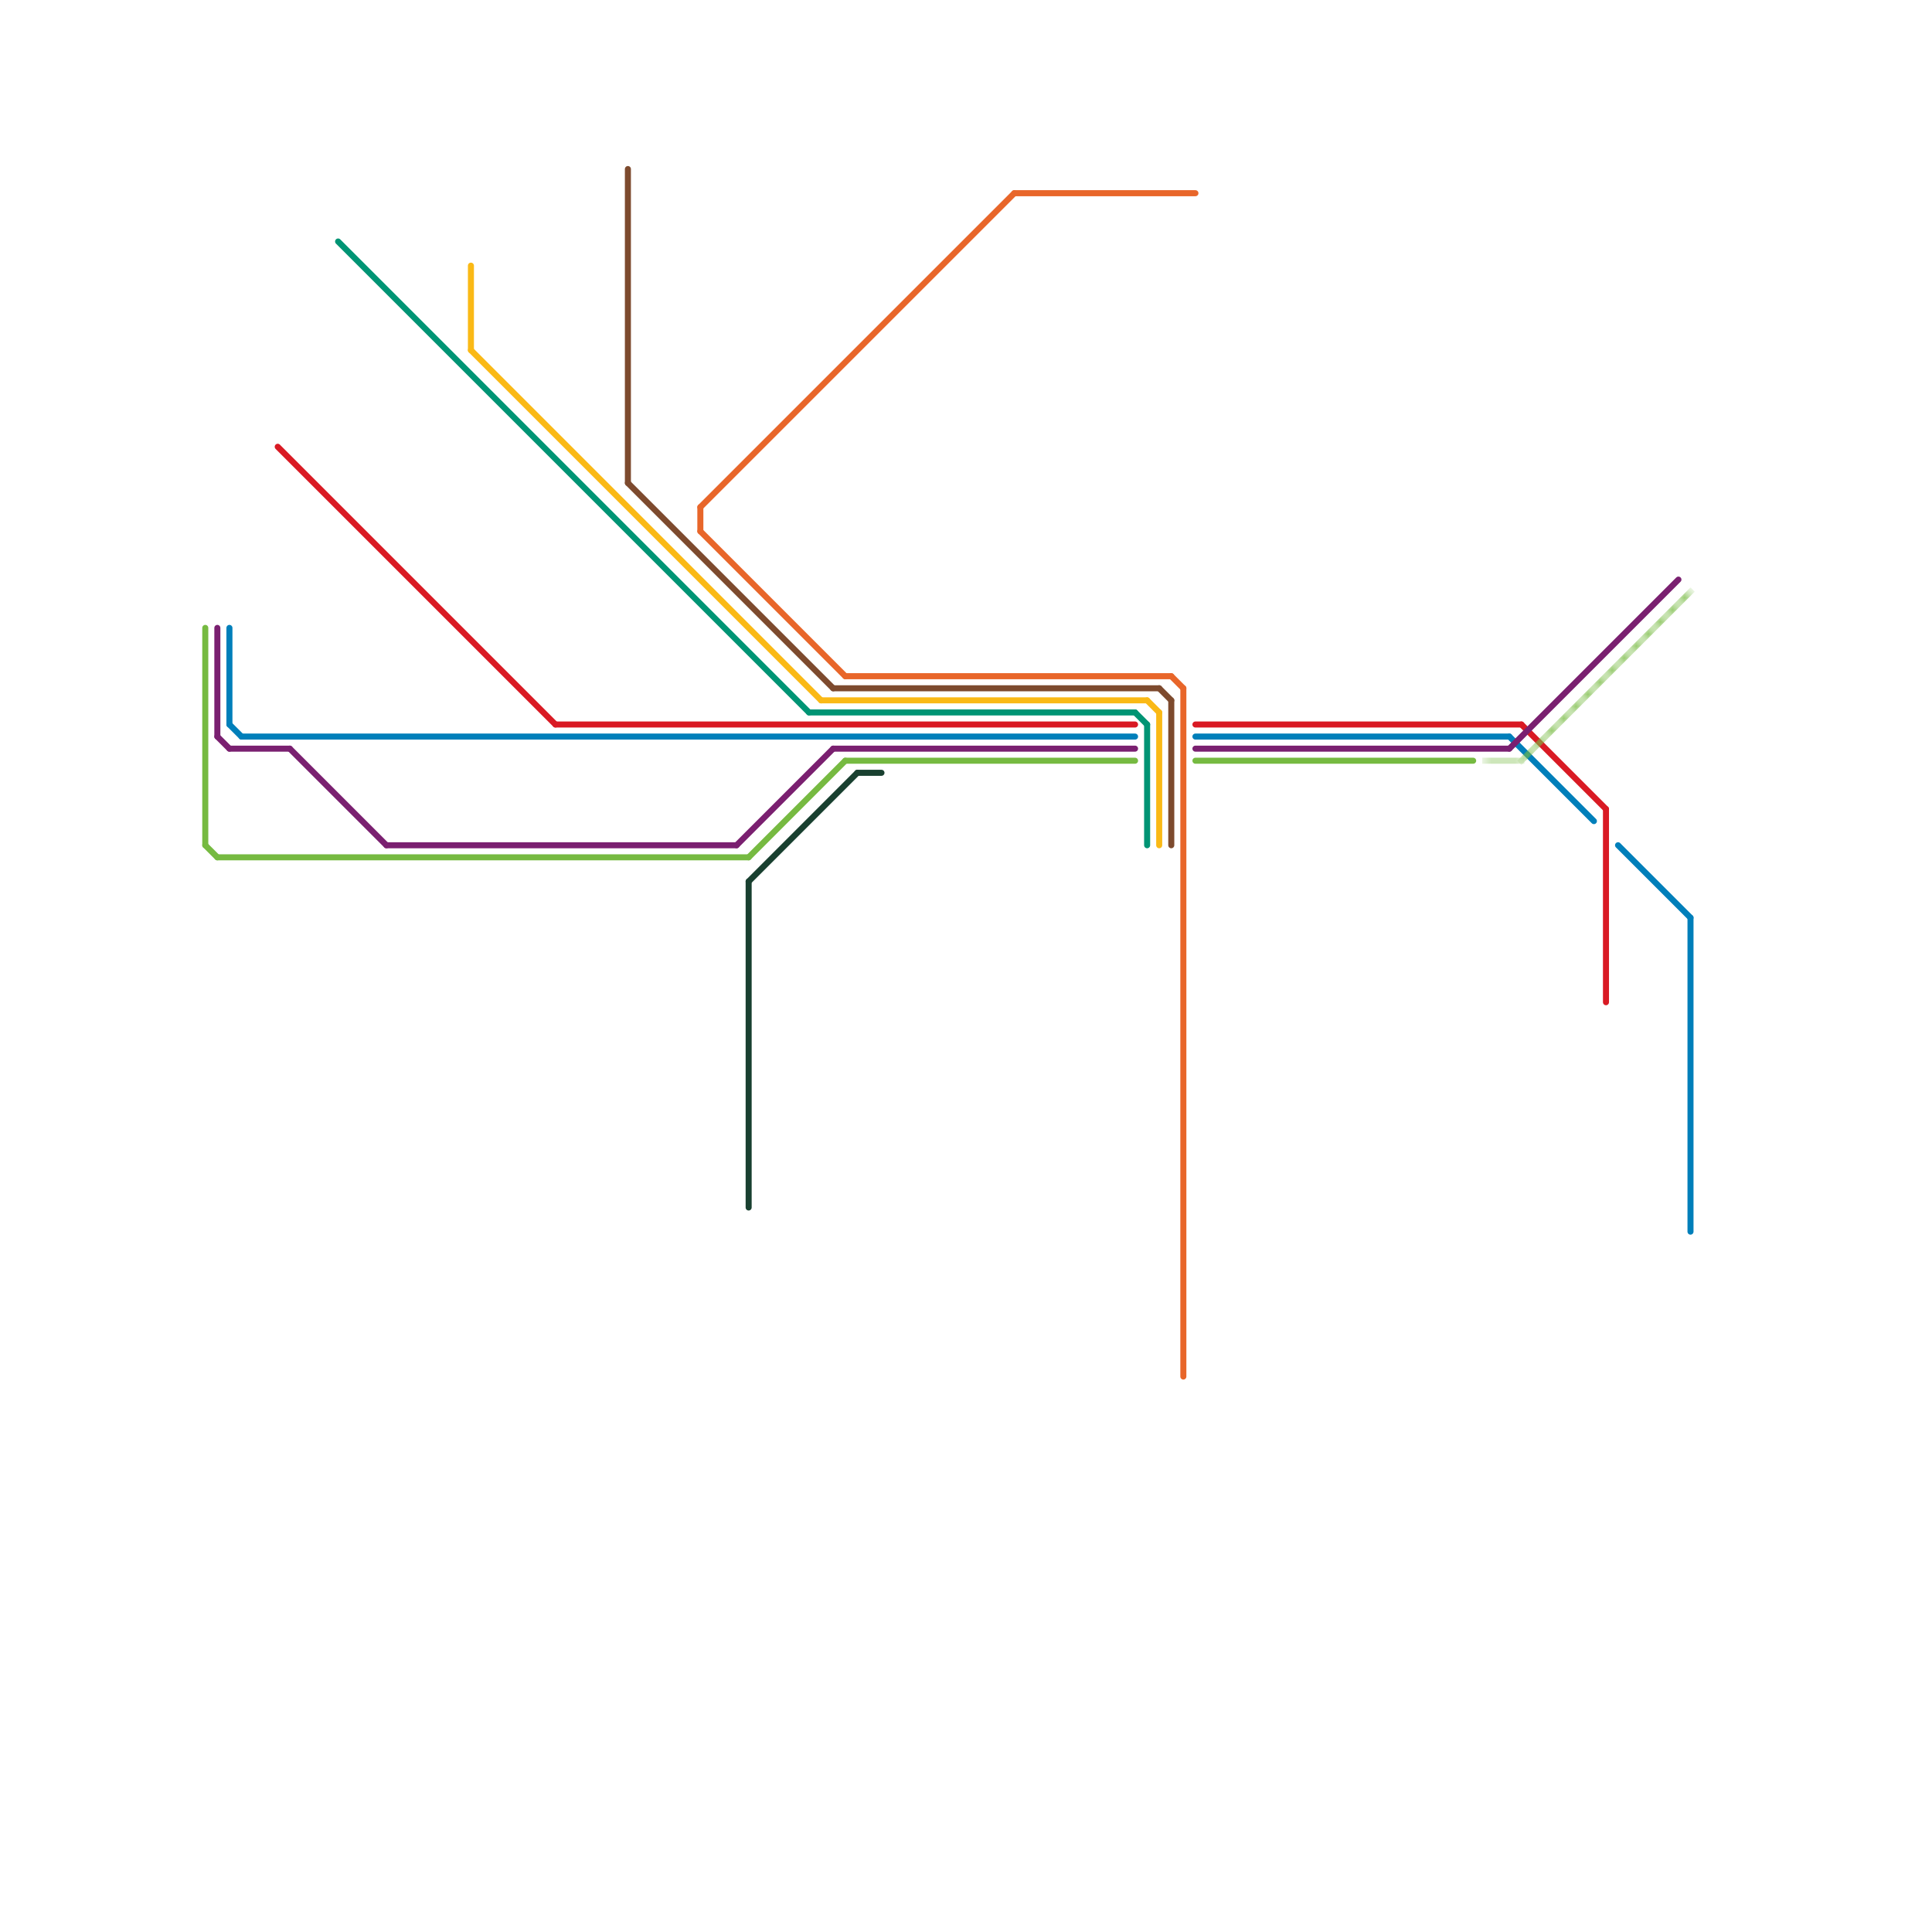 
<svg version="1.1" xmlns="http://www.w3.org/2000/svg" viewBox="0 0 160 160">
<style>text { font: 1px Helvetica; font-weight: 600; white-space: pre; dominant-baseline: central; } line { stroke-width: 0.5; fill: none; stroke-linecap: round; stroke-linejoin: round; } .c0 { stroke: #194030 } .c1 { stroke: #007fba } .c2 { stroke: #d91a24 } .c3 { stroke: #7a2070 } .c4 { stroke: #76ba41 } .c5 { stroke: #009474 } .c6 { stroke: #fab916 } .c7 { stroke: #7d4a2e } .c8 { stroke: #e8662a } .lh3 { stroke-width: 0.3; stroke-linecap: square; }.w3 { stroke-width: .5; }.l13 { stroke-linecap: square; }</style><defs><g id="ct-xf"><circle r="0.5" fill="#fff" stroke="#000" stroke-width="0.2"/></g><g id="ct"><circle r="0.5" fill="#fff" stroke="#000" stroke-width="0.1"/></g></defs><line class="c0 " x1="62" y1="73" x2="62" y2="100"/><line class="c0 " x1="71" y1="64" x2="73" y2="64"/><line class="c0 " x1="62" y1="73" x2="71" y2="64"/><line class="c1 " x1="99" y1="61" x2="125" y2="61"/><line class="c1 " x1="19" y1="52" x2="19" y2="60"/><line class="c1 " x1="19" y1="60" x2="20" y2="61"/><line class="c1 " x1="134" y1="70" x2="140" y2="76"/><line class="c1 " x1="140" y1="76" x2="140" y2="102"/><line class="c1 " x1="20" y1="61" x2="94" y2="61"/><line class="c1 " x1="125" y1="61" x2="132" y2="68"/><line class="c2 " x1="133" y1="67" x2="133" y2="83"/><line class="c2 " x1="126" y1="60" x2="133" y2="67"/><line class="c2 " x1="99" y1="60" x2="126" y2="60"/><line class="c2 " x1="46" y1="60" x2="94" y2="60"/><line class="c2 " x1="23" y1="37" x2="46" y2="60"/><line class="c3 " x1="32" y1="70" x2="61" y2="70"/><line class="c3 " x1="61" y1="70" x2="69" y2="62"/><line class="c3 " x1="69" y1="62" x2="94" y2="62"/><line class="c3 " x1="19" y1="62" x2="24" y2="62"/><line class="c3 " x1="125" y1="62" x2="139" y2="48"/><line class="c3 " x1="24" y1="62" x2="32" y2="70"/><line class="c3 " x1="18" y1="52" x2="18" y2="61"/><line class="c3 " x1="18" y1="61" x2="19" y2="62"/><line class="c3 " x1="99" y1="62" x2="125" y2="62"/><line class="c4 " x1="17" y1="70" x2="18" y2="71"/><line class="c4 " x1="17" y1="52" x2="17" y2="70"/><line class="c4 " x1="18" y1="71" x2="62" y2="71"/><line class="c4 " x1="70" y1="63" x2="94" y2="63"/><line class="c4 " x1="99" y1="63" x2="122" y2="63"/><line class="c4 " x1="62" y1="71" x2="70" y2="63"/><mask id="k5-2-1" maskUnits="userSpaceOnUse"><line class="l13" x1="126" y1="63" x2="140" y2="49" stroke="#fff"/><line class="lh3" x1="126" y1="63" x2="140" y2="49" stroke="#000"/></mask><line class="c4 l13" x1="126" y1="63" x2="140" y2="49" mask="url(#k5-2-1)"/><mask id="k5-2-2" maskUnits="userSpaceOnUse"><line class="l13" x1="123" y1="63" x2="126" y2="63" stroke="#fff"/><line class="lh3" x1="123" y1="63" x2="126" y2="63" stroke="#000"/></mask><line class="c4 l13" x1="123" y1="63" x2="126" y2="63" mask="url(#k5-2-2)"/><line class="c5 " x1="95" y1="60" x2="95" y2="70"/><line class="c5 " x1="67" y1="59" x2="94" y2="59"/><line class="c5 " x1="94" y1="59" x2="95" y2="60"/><line class="c5 " x1="28" y1="20" x2="67" y2="59"/><line class="c6 " x1="68" y1="58" x2="95" y2="58"/><line class="c6 " x1="95" y1="58" x2="96" y2="59"/><line class="c6 " x1="39" y1="22" x2="39" y2="29"/><line class="c6 " x1="39" y1="29" x2="68" y2="58"/><line class="c6 " x1="96" y1="59" x2="96" y2="70"/><line class="c7 " x1="52" y1="14" x2="52" y2="40"/><line class="c7 " x1="97" y1="58" x2="97" y2="70"/><line class="c7 " x1="69" y1="57" x2="96" y2="57"/><line class="c7 " x1="96" y1="57" x2="97" y2="58"/><line class="c7 " x1="52" y1="40" x2="69" y2="57"/><line class="c8 " x1="84" y1="16" x2="99" y2="16"/><line class="c8 " x1="98" y1="57" x2="98" y2="114"/><line class="c8 " x1="58" y1="42" x2="84" y2="16"/><line class="c8 " x1="58" y1="44" x2="70" y2="56"/><line class="c8 " x1="58" y1="42" x2="58" y2="44"/><line class="c8 " x1="70" y1="56" x2="97" y2="56"/><line class="c8 " x1="97" y1="56" x2="98" y2="57"/>
</svg>
